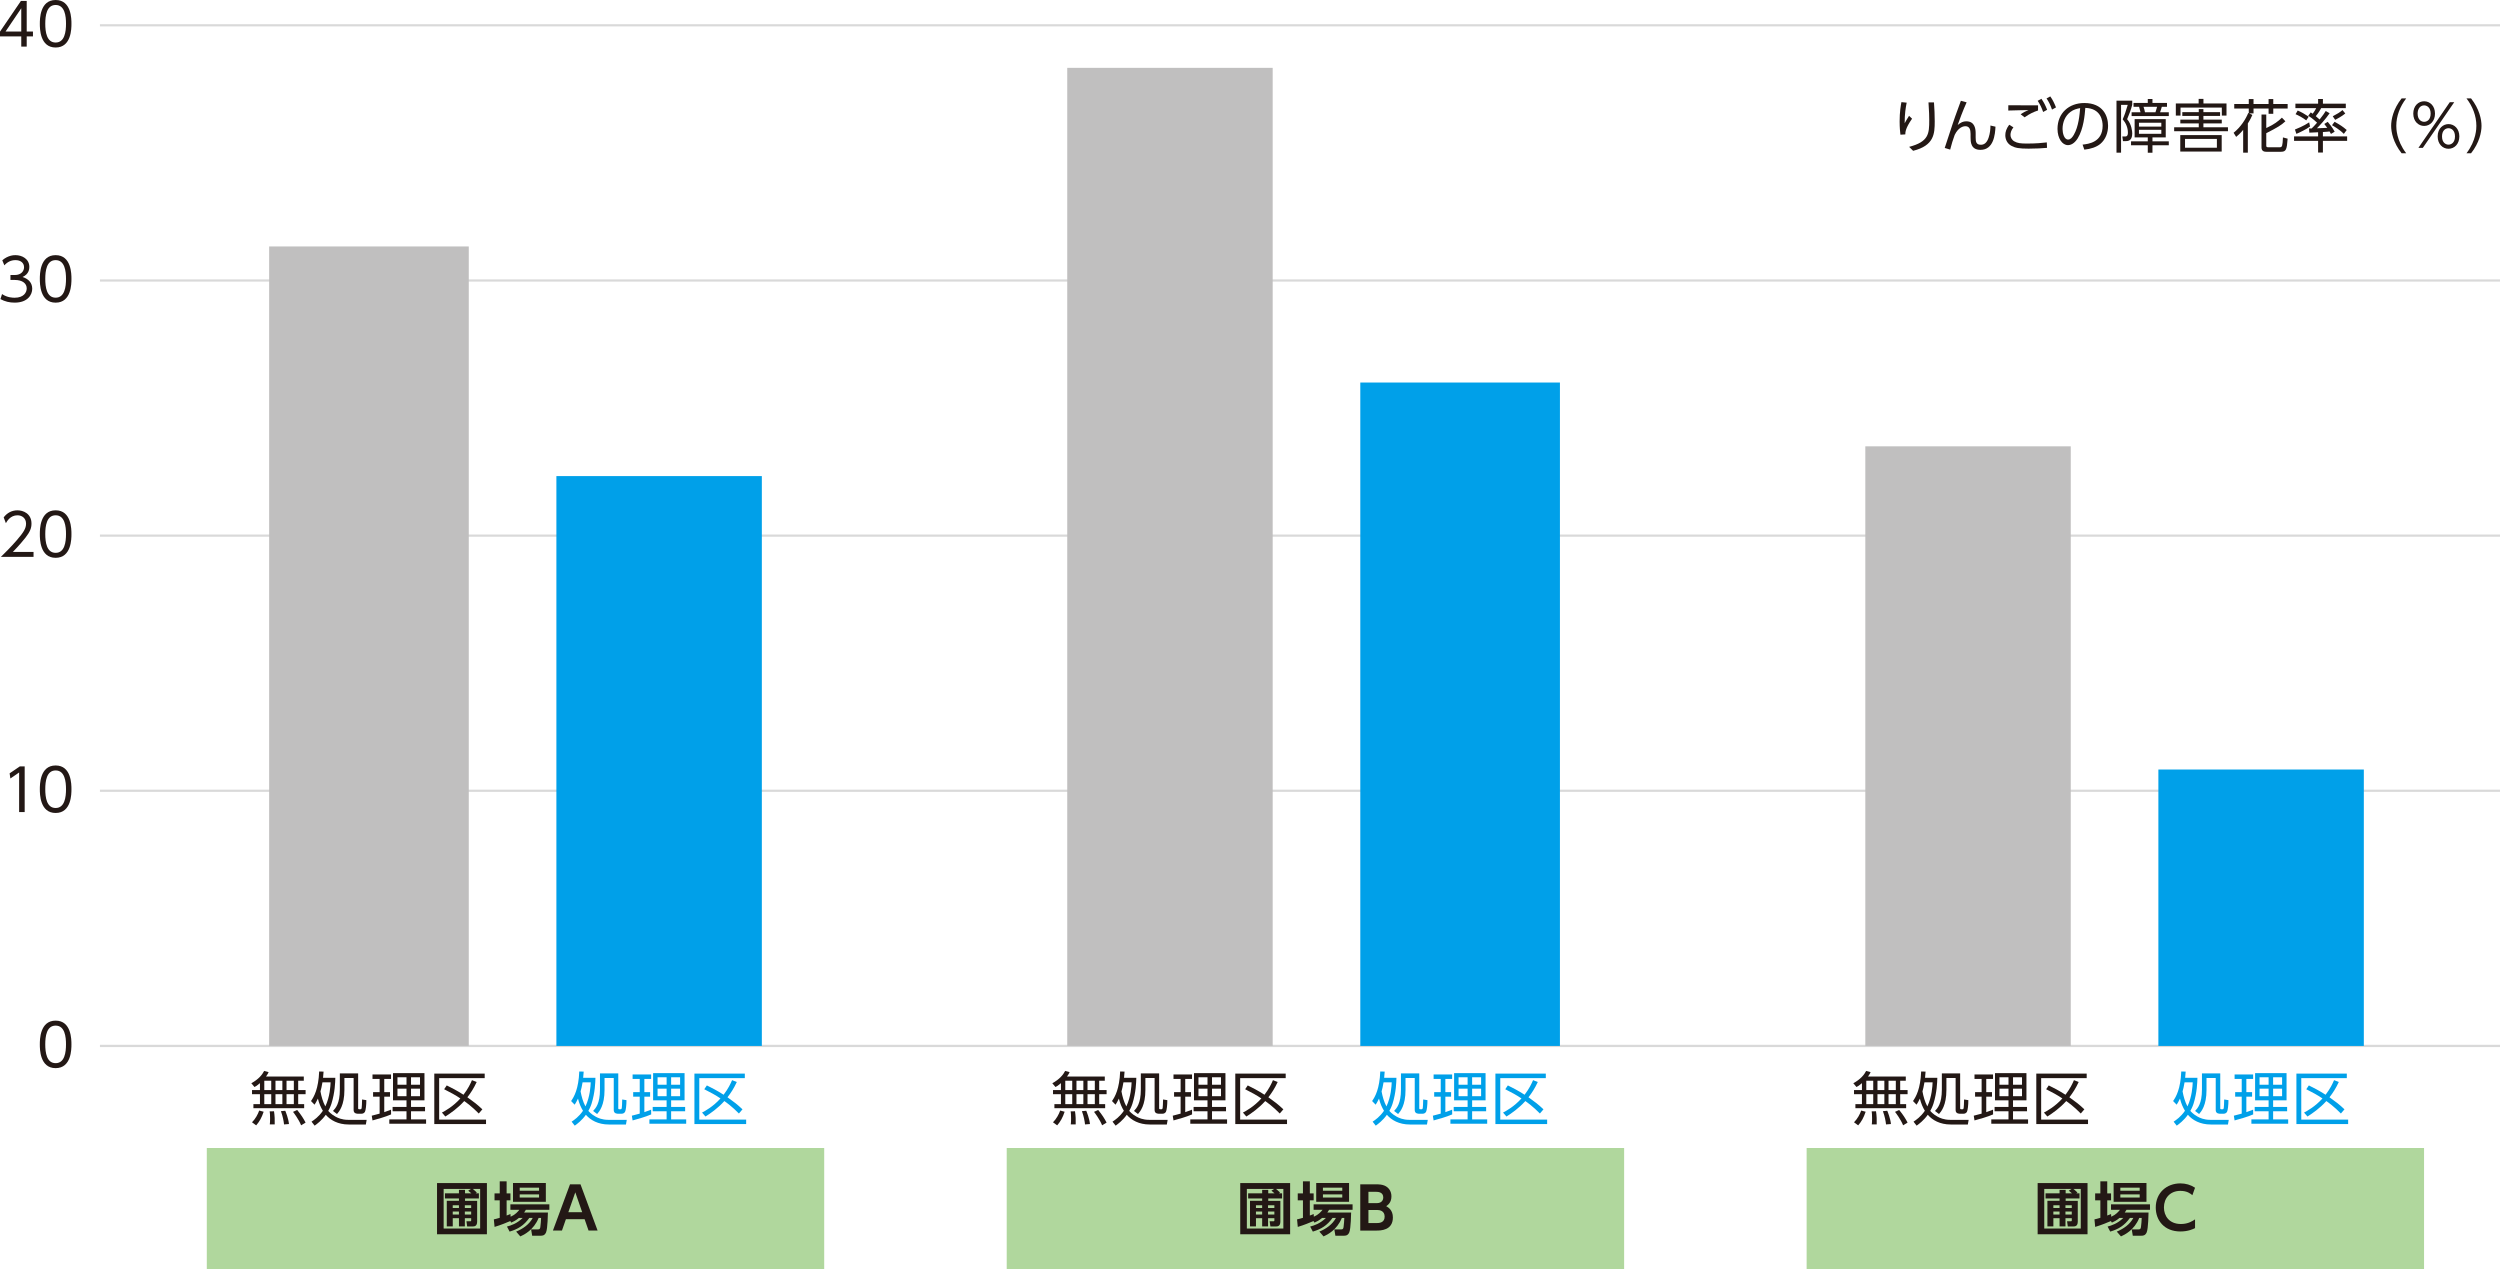 <?xml version="1.0" encoding="UTF-8"?>
<svg id="_レイヤー_1" data-name="レイヤー_1" xmlns="http://www.w3.org/2000/svg" version="1.1" viewBox="0 0 234.426 119.021">
  <!-- Generator: Adobe Illustrator 29.7.1, SVG Export Plug-In . SVG Version: 2.1.1 Build 8)  -->
  <defs>
    <style>
      .st0 {
        fill: #231815;
      }

      .st1 {
        fill: #c0bfbf;
      }

      .st2 {
        fill: #00a0e9;
      }

      .st3 {
        fill: #b0d79d;
      }

      .st4 {
        fill: none;
        stroke: #d9d9d9;
        stroke-linejoin: round;
        stroke-width: .207px;
      }
    </style>
  </defs>
  <path class="st0" d="M3.734,97.932c0-.429,0-2.227,1.483-2.227,1.482,0,1.482,1.798,1.482,2.227,0,.43,0,2.228-1.482,2.228-1.483,0-1.483-1.793-1.483-2.228ZM6.189,97.932c0-.711-.108-1.76-.972-1.76-.854,0-.973,1.021-.973,1.76,0,.767.13,1.761.973,1.761.853,0,.972-1.027.972-1.761Z"/>
  <g>
    <path class="st0" d="M1.857,71.865h.457v4.28h-.521v-3.71l-.82.564-.071-.483.956-.651Z"/>
    <path class="st0" d="M3.735,74.005c0-.429,0-2.227,1.483-2.227,1.482,0,1.482,1.798,1.482,2.227,0,.43,0,2.228-1.482,2.228-1.483,0-1.483-1.793-1.483-2.228ZM6.19,74.005c0-.711-.108-1.76-.972-1.76-.854,0-.973,1.021-.973,1.76,0,.767.13,1.761.973,1.761.853,0,.972-1.027.972-1.761Z"/>
  </g>
  <g>
    <path class="st0" d="M3.145,51.753v.467H.08c.343-.337.924-.901,1.494-1.564.651-.755.869-1.113.869-1.554,0-.516-.386-.782-.804-.782-.674,0-.989.565-1.087.739l-.206-.544c.32-.424.766-.662,1.293-.662.543,0,1.314.31,1.314,1.244,0,.412-.125.755-.56,1.314-.229.293-.576.711-1.185,1.342h1.935Z"/>
    <path class="st0" d="M3.735,50.079c0-.429,0-2.227,1.483-2.227,1.482,0,1.482,1.798,1.482,2.227,0,.43,0,2.228-1.482,2.228-1.483,0-1.483-1.793-1.483-2.228ZM6.19,50.079c0-.711-.108-1.76-.972-1.76-.854,0-.973,1.021-.973,1.76,0,.767.13,1.761.973,1.761.853,0,.972-1.027.972-1.761Z"/>
  </g>
  <g>
    <path class="st0" d="M.192,27.576c.505.342,1.031.342,1.184.342.842,0,1.13-.488,1.13-.874,0-.457-.391-.793-1.13-.793h-.396v-.462h.402c.63,0,.874-.396.874-.729,0-.418-.331-.668-.804-.668-.418,0-.766.174-1.043.489l-.195-.473c.554-.483,1.113-.483,1.238-.483.619,0,1.299.353,1.299,1.108,0,.179-.033.673-.636.939.57.185.907.554.907,1.108,0,.537-.402,1.298-1.651,1.298-.483,0-.907-.104-1.331-.331l.152-.473Z"/>
    <path class="st0" d="M3.735,26.152c0-.429,0-2.227,1.483-2.227,1.482,0,1.482,1.798,1.482,2.227,0,.43,0,2.228-1.482,2.228-1.483,0-1.483-1.793-1.483-2.228ZM6.19,26.152c0-.711-.108-1.76-.972-1.76-.854,0-.973,1.021-.973,1.76,0,.767.13,1.761.973,1.761.853,0,.972-1.027.972-1.761Z"/>
  </g>
  <g>
    <path class="st0" d="M1.994,4.367v-.956H0v-.445L1.962.087h.543v2.868h.586v.456h-.586v.956h-.511ZM.521,2.955h1.473V.776L.521,2.955Z"/>
    <path class="st0" d="M3.735,2.227c0-.429,0-2.227,1.483-2.227,1.482,0,1.482,1.798,1.482,2.227,0,.43,0,2.228-1.482,2.228-1.483,0-1.483-1.793-1.483-2.228ZM6.19,2.227c0-.711-.108-1.76-.972-1.76-.854,0-.973,1.021-.973,1.76,0,.767.13,1.761.973,1.761.853,0,.972-1.027.972-1.761Z"/>
  </g>
  <g>
    <path class="st0" d="M178.791,9.626c-.092.457-.19,1.027-.19,1.929.071-.131.224-.402.413-.695l.282.271c-.624.896-.63,1.249-.635,1.472l-.457.027c-.026-.212-.075-.651-.075-1.249,0-.891.108-1.488.168-1.804l.494.049ZM181.35,9.599c.044.587.07,1.201.07,1.787,0,1.168-.06,2.26-2.025,2.755l-.375-.37c1.847-.483,1.885-1.238,1.885-2.509,0-.511-.011-.657-.07-1.663h.516Z"/>
    <path class="st0" d="M184.41,9.599c-.363.805-.689,1.695-.836,2.119.293-.239.505-.343.804-.343.837,0,.88.771.88,1.146v.364c0,.391.044.689.483.689.267,0,.543-.125.723-.641.152-.44.18-.848.18-1.163l.473.109c-.033.717-.163,2.173-1.407,2.173-.924,0-.929-.767-.929-1.189v-.305c0-.402-.098-.723-.483-.723-.218,0-.663.114-1.005.815-.19.505-.277.831-.424,1.379l-.511-.157c.771-2.357.863-2.618.988-2.972.082-.228.396-1.097.527-1.45l.537.146Z"/>
    <path class="st0" d="M188.801,11.94c-.201.25-.277.5-.277.712s.108.461.358.603c.305.174.592.206,1.2.206.805,0,1.424-.054,1.848-.108l.021.511c-.396.038-1.049.076-1.722.076-.892,0-1.267-.07-1.63-.271-.386-.212-.56-.604-.56-.989,0-.304.087-.598.363-.982l.397.244ZM191.109,10.359c-.424.142-.767.294-1.261.642l-.369-.283c.255-.185.467-.287.733-.396-.207.006-1.255.017-1.896.044l.005-.494c.174.005,2.423.005,2.787.005v.483ZM191.424,9.263c.233.331.375.624.538,1.031l-.375.207c-.157-.44-.266-.663-.511-1.049l.348-.189ZM192.255,9.04c.229.32.354.581.538,1.031l-.375.207c-.152-.435-.271-.68-.511-1.049l.348-.189Z"/>
    <path class="st0" d="M195.285,13.56c.56-.061,1.88-.218,1.88-1.771,0-.429-.13-1.624-1.624-1.673-.049.63-.157,1.966-.717,2.862-.321.506-.669.631-.913.631-.532,0-.978-.631-.978-1.527,0-1.477,1.075-2.422,2.51-2.422,1.76,0,2.232,1.217,2.232,2.135,0,.646-.233,1.287-.728,1.7-.354.293-.896.478-1.5.537l-.163-.472ZM194.161,10.484c-.505.369-.755.978-.755,1.608,0,.369.136.994.521.994.228,0,.391-.201.532-.44.456-.782.543-1.885.598-2.51-.32.06-.619.142-.896.348Z"/>
    <path class="st0" d="M199.941,9.441v.38c-.125.479-.277.881-.479,1.354.413.478.479,1.124.479,1.342,0,.717-.44.717-.625.717h-.244l-.06-.435h.211c.147,0,.311.005.311-.364,0-.462-.186-.896-.489-1.249.19-.419.288-.729.473-1.353h-.625v4.486h-.429v-4.878h1.478ZM203.081,12.886h-1.244v.369h1.532v.364h-1.532v.7h-.439v-.7h-1.57v-.364h1.57v-.369h-1.233v-1.717h2.917v1.717ZM203.369,10.528v.358h-3.487v-.358h.836c-.027-.136-.092-.375-.136-.511h-.521v-.364h1.337v-.369h.439v.369h1.363v.364h-.488c-.038.146-.098.348-.163.511h.82ZM202.668,11.506h-2.097v.364h2.097v-.364ZM202.668,12.169h-2.097v.38h2.097v-.38ZM202.119,10.528c.038-.104.049-.142.152-.511h-1.271c.038.103.104.325.136.511h.983Z"/>
    <path class="st0" d="M203.87,11.935h2.309v-.363h-1.728v-.354h1.728v-.348h-1.543v-.354h1.543v-.287h.435v.287h1.564v.354h-1.564v.348h1.722v.354h-1.722v.363h2.303v.37h-5.046v-.37ZM206.168,9.702v-.429h.45v.429h2.162v1.136h-.439v-.75h-3.873v.75h-.44v-1.136h2.141ZM208.329,12.668v1.543h-3.884v-1.543h3.884ZM204.891,13.026v.826h2.988v-.826h-2.988Z"/>
    <path class="st0" d="M211.205,10.778c-.087.2-.185.423-.424.798v2.738h-.439v-2.135c-.299.363-.511.537-.657.657l-.239-.386c.679-.544,1.13-1.266,1.374-1.858l.049.022v-.44h-1.363v-.424h1.363v-.462h.445v.462h1.412v-.462h.44v.462h1.348v.424h-1.348v.494h-.44v-.494h-1.412v.462h-.401l.293.142ZM212.509,10.74v1.266c.723-.332,1.113-.625,1.467-.973l.326.342c-.386.354-.685.549-1.793,1.114v1.173c0,.087.032.146.157.146h1.136c.108,0,.174-.075.195-.163.038-.146.06-.353.076-.76l.44.119c-.071,1.032-.147,1.228-.631,1.228h-1.368c-.142,0-.451-.021-.451-.401v-3.091h.445Z"/>
    <path class="st0" d="M217.82,12.793h2.271v.419h-2.271v1.092h-.451v-1.092h-2.254v-.419h2.254v-.391c-.093.005-.799.038-.82.038l-.032-.392c.092,0,.108,0,.25-.005.119-.114.276-.272.505-.538-.413-.392-.685-.565-.826-.652l.234-.314c.064.043.113.081.179.125.033-.044.218-.277.332-.527h-1.95v-.418h2.129v-.435h.451v.435h2.146v.418h-2.309c-.076.142-.201.386-.505.755.108.093.206.174.358.315.32-.396.467-.625.575-.799l.364.212c-.375.549-.978,1.206-1.189,1.407.353-.006.478-.011.967-.038-.108-.157-.19-.261-.277-.364l.32-.201c.125.147.43.511.652.924l-.348.212c-.055-.104-.076-.146-.131-.233-.081.011-.249.032-.624.054v.413ZM215.196,12.146c.185-.076.81-.32,1.336-.673l.082.391c-.32.244-1.021.587-1.282.689l-.136-.407ZM216.256,11.288c-.305-.238-.712-.456-1-.581l.201-.342c.375.163.603.293,1.032.575l-.233.348ZM219.781,12.554c-.381-.396-.929-.711-1.108-.814l.244-.32c.533.304.761.445,1.136.771l-.271.363ZM218.743,10.902c.451-.238.652-.358.913-.581l.261.32c-.305.261-.814.527-.945.598l-.229-.337Z"/>
    <path class="st0" d="M225.202,14.374c-.787-.994-.983-1.988-.983-2.575s.196-1.58.983-2.574h.43c-.57.738-.93,1.635-.93,2.574,0,.218,0,1.363.93,2.575h-.43Z"/>
    <path class="st0" d="M227.315,9.496c.532,0,1.016.424,1.016,1.157,0,.722-.478,1.156-1.016,1.156-.543,0-1.021-.435-1.021-1.156,0-.733.483-1.157,1.021-1.157ZM227.315,11.424c.25,0,.608-.179.608-.771,0-.587-.358-.771-.608-.771-.386,0-.613.342-.613.771,0,.586.358.771.613.771ZM229.717,9.583h.418l-2.944,4.28h-.413l2.939-4.28ZM229.597,11.636c.533,0,1.017.424,1.017,1.157,0,.723-.473,1.157-1.017,1.157-.543,0-1.016-.435-1.016-1.157,0-.787.538-1.157,1.016-1.157ZM229.597,13.564c.25,0,.608-.179.608-.771,0-.587-.353-.771-.608-.771-.261,0-.608.19-.608.771,0,.587.354.771.608.771Z"/>
    <path class="st0" d="M231.281,14.374c.929-1.212.929-2.357.929-2.575,0-.939-.358-1.836-.929-2.574h.429c.788.994.983,1.987.983,2.574s-.195,1.581-.983,2.575h-.429Z"/>
  </g>
  <g>
    <path class="st0" d="M28.487,100.947v.391h-.526v.875h.695v.391h-.695v.929h.56v.386h-4.759v-.386h.613v-.929h-.744v-.391h.744v-.646c-.261.228-.369.288-.511.363l-.299-.353c.674-.369,1.021-.793,1.206-1.157l.419.119c-.055.114-.114.229-.245.408h3.542ZM23.631,105.238c.326-.326.555-.755.674-1.103l.418.114c-.189.564-.386.912-.7,1.276l-.392-.288ZM25.435,101.338h-.652v.875h.652v-.875ZM25.435,102.604h-.652v.929h.652v-.929ZM25.299,105.439c.017-.152.027-.271.027-.555,0-.369-.017-.516-.038-.673l.407-.006c.06.381.081.869.065,1.233h-.462ZM26.478,101.338h-.646v.875h.646v-.875ZM26.478,102.604h-.646v.929h.646v-.929ZM26.635,105.439c-.032-.315-.119-.771-.293-1.244l.407-.038c.044.098.299.733.348,1.244l-.462.038ZM27.553,101.338h-.685v.875h.685v-.875ZM27.553,102.604h-.685v.929h.685v-.929ZM28.237,105.521c-.238-.581-.674-1.151-.76-1.26l.391-.18c.386.479.581.788.788,1.185l-.419.255Z"/>
    <path class="st0" d="M34.381,105.01l-.076.435h-1.607c-1.011,0-1.717-.412-2.151-.912-.386.543-.82.858-1.043,1.021l-.293-.375c.244-.163.673-.451,1.064-1.021-.195-.32-.354-.679-.467-1.141-.125.271-.224.429-.315.57l-.331-.342c.282-.402.7-1.136.766-2.771l.413.011c-.011.157-.017.255-.049.581h1.151c-.011.429-.033,1.374-.369,2.444-.099.305-.229.543-.294.657.017.027.267.32.685.543.19.104.57.299,1.2.299h1.717ZM30.236,101.49c-.06.342-.119.636-.185.853.087.479.223.973.456,1.407.435-.924.479-1.918.494-2.26h-.766ZM33.582,103.892c0,.098.022.124.109.124h.125c.075,0,.092-.092.098-.13.021-.212.027-.299.038-.788l.401.065c0,.424-.054.962-.136,1.098-.07.114-.185.174-.326.174h-.32c-.076,0-.412,0-.412-.337v-3.015h-.864v1.119c0,1.455-.489,2.025-.695,2.26l-.375-.288c.239-.256.642-.68.642-2.005v-1.516h1.716v3.238Z"/>
    <path class="st0" d="M36.673,104.499c-.537.234-1.309.446-1.743.565l-.071-.445c.19-.044.489-.131.739-.195v-1.587h-.614v-.424h.614v-1.243h-.668v-.419h1.738v.419h-.636v1.243h.538v.424h-.538v1.451c.267-.093.435-.158.636-.234l.005.445ZM39.802,100.626v2.554h-1.26v.619h1.314v.402h-1.314v.766h1.412v.407h-3.449v-.407h1.613v-.766h-1.304v-.402h1.304v-.619h-1.266v-2.554h2.949ZM38.118,101.018h-.848v.7h.848v-.7ZM38.118,102.082h-.848v.712h.848v-.712ZM39.384,101.018h-.842v.7h.842v-.7ZM39.384,102.082h-.842v.712h.842v-.712Z"/>
    <path class="st0" d="M45.45,100.675v.419h-4.27v3.89h4.395v.418h-4.852v-4.727h4.727ZM44.7,101.458c-.282.603-.526.982-.874,1.434.619.445.907.657,1.406,1.13l-.337.392c-.624-.642-1.205-1.055-1.363-1.168-.613.679-1.293,1.151-1.771,1.45l-.32-.37c.299-.157,1.032-.554,1.728-1.325-.413-.282-.967-.592-1.521-.863l.244-.358c.43.212.935.467,1.57.874.445-.587.652-1.032.793-1.368l.445.174Z"/>
  </g>
  <g>
    <path class="st2" d="M58.772,105.01l-.076.435h-1.607c-1.011,0-1.717-.412-2.151-.912-.386.543-.82.858-1.043,1.021l-.293-.375c.244-.163.673-.451,1.064-1.021-.195-.32-.354-.679-.468-1.141-.124.271-.223.429-.314.57l-.331-.342c.282-.402.7-1.136.766-2.771l.413.011c-.012.157-.017.255-.049.581h1.151c-.011.429-.033,1.374-.369,2.444-.099.305-.229.543-.294.657.017.027.267.32.685.543.19.104.57.299,1.2.299h1.717ZM54.628,101.49c-.06.342-.119.636-.185.853.087.479.223.973.456,1.407.435-.924.479-1.918.494-2.26h-.766ZM57.974,103.892c0,.098.022.124.109.124h.125c.076,0,.092-.092.098-.13.021-.212.027-.299.038-.788l.401.065c0,.424-.054.962-.136,1.098-.07.114-.185.174-.325.174h-.321c-.076,0-.412,0-.412-.337v-3.015h-.864v1.119c0,1.455-.488,2.025-.695,2.26l-.375-.288c.239-.256.642-.68.642-2.005v-1.516h1.716v3.238Z"/>
    <path class="st2" d="M61.063,104.499c-.537.234-1.309.446-1.743.565l-.071-.445c.19-.044.489-.131.739-.195v-1.587h-.614v-.424h.614v-1.243h-.668v-.419h1.738v.419h-.636v1.243h.538v.424h-.538v1.451c.267-.093.435-.158.636-.234l.005.445ZM64.192,100.626v2.554h-1.26v.619h1.314v.402h-1.314v.766h1.412v.407h-3.449v-.407h1.613v-.766h-1.304v-.402h1.304v-.619h-1.266v-2.554h2.949ZM62.509,101.018h-.848v.7h.848v-.7ZM62.509,102.082h-.848v.712h.848v-.712ZM63.774,101.018h-.842v.7h.842v-.7ZM63.774,102.082h-.842v.712h.842v-.712Z"/>
    <path class="st2" d="M69.842,100.675v.419h-4.27v3.89h4.395v.418h-4.851v-4.727h4.726ZM69.092,101.458c-.282.603-.526.982-.874,1.434.619.445.907.657,1.406,1.13l-.336.392c-.625-.642-1.206-1.055-1.364-1.168-.613.679-1.293,1.151-1.771,1.45l-.32-.37c.299-.157,1.032-.554,1.728-1.325-.413-.282-.968-.592-1.521-.863l.244-.358c.43.212.935.467,1.57.874.445-.587.651-1.032.793-1.368l.445.174Z"/>
  </g>
  <g>
    <path class="st0" d="M103.597,100.947v.391h-.526v.875h.695v.391h-.695v.929h.56v.386h-4.759v-.386h.613v-.929h-.744v-.391h.744v-.646c-.261.228-.369.288-.511.363l-.299-.353c.674-.369,1.021-.793,1.206-1.157l.419.119c-.055.114-.114.229-.245.408h3.542ZM98.74,105.238c.326-.326.555-.755.674-1.103l.418.114c-.189.564-.386.912-.7,1.276l-.392-.288ZM100.544,101.338h-.652v.875h.652v-.875ZM100.544,102.604h-.652v.929h.652v-.929ZM100.408,105.439c.017-.152.027-.271.027-.555,0-.369-.017-.516-.038-.673l.407-.006c.06.381.081.869.065,1.233h-.462ZM101.587,101.338h-.646v.875h.646v-.875ZM101.587,102.604h-.646v.929h.646v-.929ZM101.744,105.439c-.032-.315-.119-.771-.293-1.244l.407-.038c.044.098.299.733.348,1.244l-.462.038ZM102.662,101.338h-.685v.875h.685v-.875ZM102.662,102.604h-.685v.929h.685v-.929ZM103.347,105.521c-.238-.581-.674-1.151-.76-1.26l.391-.18c.386.479.581.788.788,1.185l-.419.255Z"/>
    <path class="st0" d="M109.49,105.01l-.076.435h-1.607c-1.011,0-1.717-.412-2.151-.912-.386.543-.82.858-1.043,1.021l-.293-.375c.244-.163.673-.451,1.064-1.021-.195-.32-.354-.679-.467-1.141-.125.271-.224.429-.315.57l-.331-.342c.282-.402.7-1.136.766-2.771l.413.011c-.011.157-.017.255-.049.581h1.151c-.011.429-.033,1.374-.369,2.444-.099.305-.229.543-.294.657.017.027.267.32.685.543.19.104.57.299,1.2.299h1.717ZM105.346,101.49c-.06.342-.119.636-.185.853.087.479.223.973.456,1.407.435-.924.479-1.918.494-2.26h-.766ZM108.691,103.892c0,.098.022.124.109.124h.125c.075,0,.092-.092.098-.13.021-.212.027-.299.038-.788l.401.065c0,.424-.054.962-.136,1.098-.07.114-.185.174-.326.174h-.32c-.076,0-.412,0-.412-.337v-3.015h-.864v1.119c0,1.455-.489,2.025-.695,2.26l-.375-.288c.239-.256.642-.68.642-2.005v-1.516h1.716v3.238Z"/>
    <path class="st0" d="M111.782,104.499c-.537.234-1.309.446-1.743.565l-.071-.445c.19-.044.489-.131.739-.195v-1.587h-.614v-.424h.614v-1.243h-.668v-.419h1.738v.419h-.636v1.243h.538v.424h-.538v1.451c.267-.093.435-.158.636-.234l.005.445ZM114.911,100.626v2.554h-1.26v.619h1.314v.402h-1.314v.766h1.412v.407h-3.449v-.407h1.613v-.766h-1.304v-.402h1.304v-.619h-1.266v-2.554h2.949ZM113.228,101.018h-.848v.7h.848v-.7ZM113.228,102.082h-.848v.712h.848v-.712ZM114.493,101.018h-.842v.7h.842v-.7ZM114.493,102.082h-.842v.712h.842v-.712Z"/>
    <path class="st0" d="M120.56,100.675v.419h-4.27v3.89h4.395v.418h-4.852v-4.727h4.727ZM119.81,101.458c-.282.603-.526.982-.874,1.434.619.445.907.657,1.406,1.13l-.337.392c-.624-.642-1.205-1.055-1.363-1.168-.613.679-1.293,1.151-1.771,1.45l-.32-.37c.299-.157,1.032-.554,1.728-1.325-.413-.282-.967-.592-1.521-.863l.244-.358c.43.212.935.467,1.57.874.445-.587.652-1.032.793-1.368l.445.174Z"/>
  </g>
  <g>
    <path class="st2" d="M133.882,105.01l-.076.435h-1.607c-1.011,0-1.717-.412-2.151-.912-.386.543-.82.858-1.043,1.021l-.293-.375c.244-.163.673-.451,1.064-1.021-.195-.32-.354-.679-.468-1.141-.124.271-.223.429-.314.57l-.331-.342c.282-.402.7-1.136.766-2.771l.413.011c-.012.157-.017.255-.049.581h1.151c-.011.429-.033,1.374-.369,2.444-.099.305-.229.543-.294.657.017.027.267.32.685.543.19.104.57.299,1.2.299h1.717ZM129.737,101.49c-.06.342-.119.636-.185.853.087.479.223.973.456,1.407.435-.924.479-1.918.494-2.26h-.766ZM133.083,103.892c0,.098.022.124.109.124h.125c.076,0,.092-.092.098-.13.021-.212.027-.299.038-.788l.401.065c0,.424-.054.962-.136,1.098-.07.114-.185.174-.325.174h-.321c-.076,0-.412,0-.412-.337v-3.015h-.864v1.119c0,1.455-.488,2.025-.695,2.26l-.375-.288c.239-.256.642-.68.642-2.005v-1.516h1.716v3.238Z"/>
    <path class="st2" d="M136.173,104.499c-.537.234-1.309.446-1.743.565l-.071-.445c.19-.044.489-.131.739-.195v-1.587h-.614v-.424h.614v-1.243h-.668v-.419h1.738v.419h-.636v1.243h.538v.424h-.538v1.451c.267-.093.435-.158.636-.234l.005.445ZM139.302,100.626v2.554h-1.26v.619h1.314v.402h-1.314v.766h1.412v.407h-3.449v-.407h1.613v-.766h-1.304v-.402h1.304v-.619h-1.266v-2.554h2.949ZM137.618,101.018h-.848v.7h.848v-.7ZM137.618,102.082h-.848v.712h.848v-.712ZM138.884,101.018h-.842v.7h.842v-.7ZM138.884,102.082h-.842v.712h.842v-.712Z"/>
    <path class="st2" d="M144.951,100.675v.419h-4.27v3.89h4.395v.418h-4.851v-4.727h4.726ZM144.201,101.458c-.282.603-.526.982-.874,1.434.619.445.907.657,1.406,1.13l-.336.392c-.625-.642-1.206-1.055-1.364-1.168-.613.679-1.293,1.151-1.771,1.45l-.32-.37c.299-.157,1.032-.554,1.728-1.325-.413-.282-.968-.592-1.521-.863l.244-.358c.43.212.935.467,1.57.874.445-.587.651-1.032.793-1.368l.445.174Z"/>
  </g>
  <g>
    <path class="st0" d="M178.707,100.947v.391h-.526v.875h.695v.391h-.695v.929h.559v.386h-4.758v-.386h.613v-.929h-.744v-.391h.744v-.646c-.261.228-.369.288-.511.363l-.298-.353c.673-.369,1.021-.793,1.205-1.157l.419.119c-.055.114-.114.229-.245.408h3.542ZM173.851,105.238c.326-.326.555-.755.674-1.103l.418.114c-.189.564-.386.912-.7,1.276l-.392-.288ZM175.654,101.338h-.651v.875h.651v-.875ZM175.654,102.604h-.651v.929h.651v-.929ZM175.519,105.439c.017-.152.027-.271.027-.555,0-.369-.017-.516-.038-.673l.407-.006c.06.381.081.869.065,1.233h-.462ZM176.697,101.338h-.646v.875h.646v-.875ZM176.697,102.604h-.646v.929h.646v-.929ZM176.854,105.439c-.032-.315-.119-.771-.293-1.244l.407-.038c.044.098.299.733.348,1.244l-.462.038ZM177.772,101.338h-.684v.875h.684v-.875ZM177.772,102.604h-.684v.929h.684v-.929ZM178.457,105.521c-.239-.581-.673-1.151-.761-1.26l.392-.18c.386.479.581.788.788,1.185l-.419.255Z"/>
    <path class="st0" d="M184.601,105.01l-.076.435h-1.607c-1.011,0-1.717-.412-2.151-.912-.386.543-.82.858-1.043,1.021l-.293-.375c.244-.163.673-.451,1.064-1.021-.195-.32-.354-.679-.468-1.141-.124.271-.223.429-.314.57l-.331-.342c.282-.402.7-1.136.766-2.771l.413.011c-.012.157-.017.255-.049.581h1.151c-.011.429-.033,1.374-.369,2.444-.099.305-.229.543-.294.657.017.027.267.32.685.543.19.104.57.299,1.2.299h1.717ZM180.456,101.49c-.06.342-.119.636-.185.853.087.479.223.973.456,1.407.435-.924.479-1.918.494-2.26h-.766ZM183.802,103.892c0,.098.022.124.109.124h.125c.076,0,.092-.092.098-.13.021-.212.027-.299.038-.788l.401.065c0,.424-.054.962-.136,1.098-.07.114-.185.174-.325.174h-.321c-.076,0-.412,0-.412-.337v-3.015h-.864v1.119c0,1.455-.488,2.025-.695,2.26l-.375-.288c.239-.256.642-.68.642-2.005v-1.516h1.716v3.238Z"/>
    <path class="st0" d="M186.893,104.499c-.537.234-1.309.446-1.743.565l-.07-.445c.189-.044.488-.131.738-.195v-1.587h-.614v-.424h.614v-1.243h-.668v-.419h1.738v.419h-.636v1.243h.538v.424h-.538v1.451c.267-.093.435-.158.636-.234l.005.445ZM190.021,100.626v2.554h-1.26v.619h1.314v.402h-1.314v.766h1.412v.407h-3.449v-.407h1.613v-.766h-1.304v-.402h1.304v-.619h-1.266v-2.554h2.949ZM188.338,101.018h-.848v.7h.848v-.7ZM188.338,102.082h-.848v.712h.848v-.712ZM189.604,101.018h-.842v.7h.842v-.7ZM189.604,102.082h-.842v.712h.842v-.712Z"/>
    <path class="st0" d="M195.67,100.675v.419h-4.27v3.89h4.395v.418h-4.851v-4.727h4.726ZM194.92,101.458c-.282.603-.526.982-.874,1.434.619.445.907.657,1.406,1.13l-.336.392c-.625-.642-1.206-1.055-1.364-1.168-.613.679-1.293,1.151-1.771,1.45l-.32-.37c.299-.157,1.032-.554,1.728-1.325-.413-.282-.968-.592-1.521-.863l.244-.358c.43.212.935.467,1.57.874.445-.587.651-1.032.793-1.368l.445.174Z"/>
  </g>
  <g>
    <path class="st2" d="M208.991,105.01l-.076.435h-1.607c-1.011,0-1.717-.412-2.151-.912-.386.543-.82.858-1.043,1.021l-.293-.375c.244-.163.673-.451,1.064-1.021-.195-.32-.354-.679-.468-1.141-.124.271-.223.429-.314.57l-.331-.342c.282-.402.7-1.136.766-2.771l.413.011c-.012.157-.017.255-.049.581h1.151c-.011.429-.033,1.374-.369,2.444-.099.305-.229.543-.294.657.017.027.267.32.685.543.19.104.57.299,1.2.299h1.717ZM204.847,101.49c-.06.342-.119.636-.185.853.087.479.223.973.456,1.407.435-.924.479-1.918.494-2.26h-.766ZM208.192,103.892c0,.098.022.124.109.124h.125c.076,0,.092-.092.098-.13.021-.212.027-.299.038-.788l.401.065c0,.424-.054.962-.136,1.098-.07.114-.185.174-.325.174h-.321c-.076,0-.412,0-.412-.337v-3.015h-.864v1.119c0,1.455-.488,2.025-.695,2.26l-.375-.288c.239-.256.642-.68.642-2.005v-1.516h1.716v3.238Z"/>
    <path class="st2" d="M211.282,104.499c-.537.234-1.309.446-1.743.565l-.071-.445c.19-.044.489-.131.739-.195v-1.587h-.614v-.424h.614v-1.243h-.668v-.419h1.738v.419h-.636v1.243h.538v.424h-.538v1.451c.267-.093.435-.158.636-.234l.005.445ZM214.411,100.626v2.554h-1.26v.619h1.314v.402h-1.314v.766h1.412v.407h-3.449v-.407h1.613v-.766h-1.304v-.402h1.304v-.619h-1.266v-2.554h2.949ZM212.728,101.018h-.848v.7h.848v-.7ZM212.728,102.082h-.848v.712h.848v-.712ZM213.993,101.018h-.842v.7h.842v-.7ZM213.993,102.082h-.842v.712h.842v-.712Z"/>
    <path class="st2" d="M220.061,100.675v.419h-4.27v3.89h4.395v.418h-4.851v-4.727h4.726ZM219.311,101.458c-.282.603-.526.982-.874,1.434.619.445.907.657,1.406,1.13l-.336.392c-.625-.642-1.206-1.055-1.364-1.168-.613.679-1.293,1.151-1.771,1.45l-.32-.37c.299-.157,1.032-.554,1.728-1.325-.413-.282-.968-.592-1.521-.863l.244-.358c.43.212.935.467,1.57.874.445-.587.651-1.032.793-1.368l.445.174Z"/>
  </g>
  <path class="st4" d="M9.371,2.374h225.056M9.371,26.3h225.056M9.371,50.226h225.056M9.371,74.152h225.056M9.371,98.078h225.056"/>
  <rect class="st1" x="25.238" y="23.11" width="18.719" height="74.968"/>
  <rect class="st2" x="52.173" y="44.643" width="19.265" height="53.435"/>
  <rect class="st1" x="100.075" y="6.362" width="19.265" height="91.716"/>
  <rect class="st2" x="127.556" y="35.87" width="18.719" height="62.207"/>
  <rect class="st1" x="174.911" y="41.852" width="19.265" height="56.226"/>
  <rect class="st2" x="202.392" y="72.158" width="19.265" height="25.92"/>
  <rect class="st3" x="19.391" y="107.648" width="57.895" height="11.373"/>
  <g>
    <path class="st0" d="M45.658,110.936v4.802h-4.678v-4.802h4.678ZM44.202,111.902c-.087-.076-.136-.12-.299-.25l.267-.168h-2.569v3.715h3.422v-3.715h-.695c.07.049.098.07.386.342l-.114.076h.305v.478h-1.299v.223h1.136v1.95c0,.435-.272.451-.392.451h-.543l-.07-.483h.336c.099,0,.109-.027.109-.104v-.185h-.593v.771h-.554v-.771h-.581v.771h-.56v-2.401h1.141v-.223h-1.314v-.478h1.314v-.326h.57v.326h.598ZM43.034,113.021h-.581v.255h.581v-.255ZM43.034,113.608h-.581v.276h.581v-.276ZM44.181,113.021h-.593v.255h.593v-.255ZM44.181,113.608h-.593v.276h.593v-.276Z"/>
    <path class="st0" d="M48.658,114.205c-.282.239-.521.354-.717.44l-.092-.146c-.402.168-.831.353-1.473.549l-.07-.707c.163-.037.31-.07.554-.146v-1.641h-.488v-.646h.488v-1.135h.646v1.135h.358v.646h-.358v1.429c.142-.049.207-.076.358-.146l.017.256c.445-.196.663-.457.82-.652h-.842v-.511h3.655v.511h-2.2c-.064.104-.098.163-.168.261h2.232c0,.032-.021,1.51-.174,1.857-.136.315-.358.315-.521.315h-.782l-.098-.592h.646c.174,0,.195-.093.218-.218.037-.185.064-.695.07-.858h-.229c-.467,1.142-1.363,1.575-1.717,1.733l-.391-.451c.641-.266,1.228-.674,1.554-1.282h-.32c-.517.712-1.049,1.043-1.848,1.282l-.249-.473c.396-.108.929-.277,1.478-.81h-.359ZM48.104,110.93h3.08v1.766h-3.08v-1.766ZM48.734,111.37v.288h1.814v-.288h-1.814ZM48.734,112v.293h1.814v-.293h-1.814Z"/>
    <path class="st0" d="M53.065,114.325l-.37,1.064h-.847l1.602-4.335h.983l1.603,4.335h-.848l-.369-1.064h-1.754ZM54.592,113.668l-.646-1.863-.652,1.863h1.299Z"/>
  </g>
  <rect class="st3" x="94.4" y="107.648" width="57.895" height="11.373"/>
  <g>
    <path class="st0" d="M120.976,110.936v4.802h-4.678v-4.802h4.678ZM119.52,111.902c-.087-.076-.136-.12-.299-.25l.267-.168h-2.57v3.715h3.423v-3.715h-.695c.07.049.098.07.386.342l-.114.076h.304v.478h-1.298v.223h1.136v1.95c0,.435-.271.451-.392.451h-.543l-.07-.483h.336c.099,0,.109-.027.109-.104v-.185h-.593v.771h-.554v-.771h-.581v.771h-.56v-2.401h1.141v-.223h-1.314v-.478h1.314v-.326h.57v.326h.598ZM118.352,113.021h-.581v.255h.581v-.255ZM118.352,113.608h-.581v.276h.581v-.276ZM119.498,113.021h-.593v.255h.593v-.255ZM119.498,113.608h-.593v.276h.593v-.276Z"/>
    <path class="st0" d="M123.976,114.205c-.282.239-.521.354-.717.44l-.092-.146c-.402.168-.831.353-1.473.549l-.07-.707c.163-.037.31-.07.554-.146v-1.641h-.488v-.646h.488v-1.135h.646v1.135h.358v.646h-.358v1.429c.142-.049.207-.076.358-.146l.017.256c.445-.196.663-.457.82-.652h-.842v-.511h3.655v.511h-2.199c-.065.104-.099.163-.169.261h2.232c0,.032-.021,1.51-.174,1.857-.136.315-.358.315-.521.315h-.782l-.098-.592h.646c.174,0,.195-.093.218-.218.038-.185.064-.695.07-.858h-.229c-.467,1.142-1.363,1.575-1.716,1.733l-.392-.451c.641-.266,1.228-.674,1.554-1.282h-.32c-.517.712-1.049,1.043-1.848,1.282l-.249-.473c.396-.108.929-.277,1.478-.81h-.359ZM123.422,110.93h3.08v1.766h-3.08v-1.766ZM124.052,111.37v.288h1.814v-.288h-1.814ZM124.052,112v.293h1.814v-.293h-1.814Z"/>
    <path class="st0" d="M128.987,111.055c.358,0,.598.017.842.12.392.168.646.532.646,1.005,0,.57-.31.798-.489.923.196.114.625.364.625,1.06,0,1.228-1.173,1.228-1.559,1.228h-1.5v-4.335h1.435ZM128.319,111.756v1.064h.782c.592,0,.608-.462.608-.532,0-.506-.473-.532-.685-.532h-.706ZM128.319,113.461v1.228h.749c.256,0,.771-.021.771-.608,0-.554-.483-.619-.685-.619h-.836Z"/>
  </g>
  <rect class="st3" x="169.409" y="107.648" width="57.895" height="11.373"/>
  <g>
    <path class="st0" d="M195.749,110.936v4.802h-4.678v-4.802h4.678ZM194.293,111.902c-.087-.076-.136-.12-.299-.25l.267-.168h-2.57v3.715h3.423v-3.715h-.695c.07.049.098.07.386.342l-.114.076h.304v.478h-1.298v.223h1.136v1.95c0,.435-.271.451-.392.451h-.543l-.07-.483h.336c.099,0,.109-.027.109-.104v-.185h-.593v.771h-.554v-.771h-.581v.771h-.56v-2.401h1.141v-.223h-1.314v-.478h1.314v-.326h.57v.326h.598ZM193.125,113.021h-.581v.255h.581v-.255ZM193.125,113.608h-.581v.276h.581v-.276ZM194.271,113.021h-.593v.255h.593v-.255ZM194.271,113.608h-.593v.276h.593v-.276Z"/>
    <path class="st0" d="M198.749,114.205c-.282.239-.521.354-.717.44l-.092-.146c-.402.168-.831.353-1.473.549l-.07-.707c.163-.037.31-.07.554-.146v-1.641h-.488v-.646h.488v-1.135h.646v1.135h.358v.646h-.358v1.429c.142-.049.207-.076.358-.146l.017.256c.445-.196.663-.457.82-.652h-.842v-.511h3.655v.511h-2.199c-.065.104-.099.163-.169.261h2.232c0,.032-.021,1.51-.174,1.857-.136.315-.358.315-.521.315h-.782l-.098-.592h.646c.174,0,.195-.093.218-.218.038-.185.064-.695.07-.858h-.229c-.467,1.142-1.363,1.575-1.716,1.733l-.392-.451c.641-.266,1.228-.674,1.554-1.282h-.32c-.517.712-1.049,1.043-1.848,1.282l-.249-.473c.396-.108.929-.277,1.478-.81h-.359ZM198.195,110.93h3.08v1.766h-3.08v-1.766ZM198.825,111.37v.288h1.814v-.288h-1.814ZM198.825,112v.293h1.814v-.293h-1.814Z"/>
    <path class="st0" d="M205.83,115.161c-.152.076-.625.315-1.375.315-1.51,0-2.309-1.043-2.309-2.243,0-1.391,1.027-2.266,2.309-2.266.495,0,.956.131,1.375.407l-.25.701c-.174-.146-.483-.407-1.125-.407-.983,0-1.542.7-1.542,1.554,0,.782.478,1.553,1.597,1.553.689,0,1.108-.293,1.32-.435v.82Z"/>
  </g>
</svg>